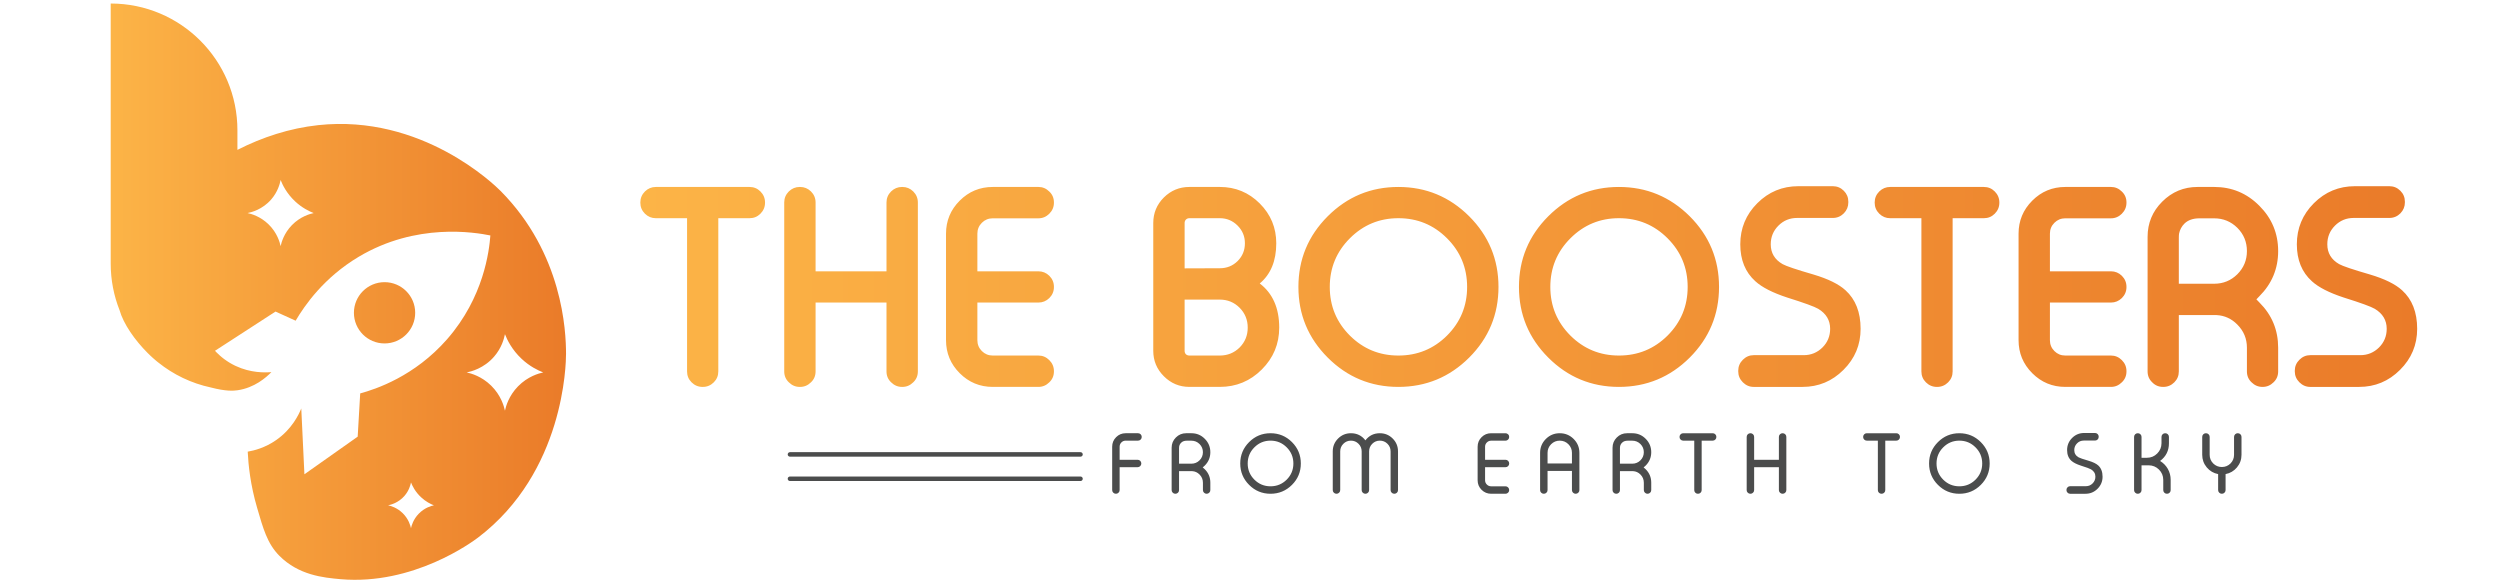 <?xml version="1.0" encoding="UTF-8"?>
<!DOCTYPE svg PUBLIC "-//W3C//DTD SVG 1.1//EN" "http://www.w3.org/Graphics/SVG/1.1/DTD/svg11.dtd">
<!-- Creator: CorelDRAW -->
<svg xmlns="http://www.w3.org/2000/svg" xml:space="preserve" width="6.25in" height="1.458in" version="1.1" style="shape-rendering:geometricPrecision; text-rendering:geometricPrecision; image-rendering:optimizeQuality; fill-rule:evenodd; clip-rule:evenodd"
viewBox="0 0 6249.99 1458.33"
 xmlns:xlink="http://www.w3.org/1999/xlink"
 xmlns:xodm="http://www.corel.com/coreldraw/odm/2003">
 <defs>
  <style type="text/css">
   <![CDATA[
    .fil3 {fill:#4B4C4C;fill-rule:nonzero}
    .fil2 {fill:url(#id0)}
    .fil0 {fill:url(#id1)}
    .fil1 {fill:url(#id2)}
   ]]>
  </style>
  <linearGradient id="id0" gradientUnits="userSpaceOnUse" x1="1600.5" y1="716.53" x2="6043.57" y2="716.53">
   <stop offset="0" style="stop-opacity:1; stop-color:#FCB447"/>
   <stop offset="1" style="stop-opacity:1; stop-color:#EA7B29"/>
  </linearGradient>
  <linearGradient id="id1" gradientUnits="userSpaceOnUse" xlink:href="#id0" x1="276.11" y1="722.33" x2="1414.68" y2="722.33">
  </linearGradient>
  <linearGradient id="id2" gradientUnits="userSpaceOnUse" xlink:href="#id0" x1="276.1" y1="782.18" x2="1414.68" y2="782.18">
  </linearGradient>
 </defs>
 <g id="Layer_x0020_1">
  <path class="fil0" d="M276.11 659.07c0,41.22 7.88,80.6 22.2,116.72 0,0.01 0,0.02 0.01,0.03 9.6,34.1 38.28,75.11 70.41,107.1 2.01,2 4.03,3.98 6.07,5.92 0.03,0.02 0.05,0.05 0.08,0.07 2.2,2.08 4.41,4.11 6.61,6.09 0.09,0.07 0.17,0.16 0.26,0.24 0.22,0.19 0.44,0.37 0.65,0.57 2.11,1.88 4.26,3.71 6.42,5.53 0.94,0.8 1.89,1.59 2.84,2.37 1.04,0.86 2.11,1.7 3.16,2.55 37.83,30.37 82.76,52.25 131.93,62.71l0 0c37.77,9.89 56.5,8.33 66.2,6.95 42.68,-6.09 71.78,-31.88 84.98,-45.45 -16.71,1.45 -51.86,2.21 -89.39,-15.41 -0.74,-0.35 -1.47,-0.69 -2.21,-1.06 -1.67,-0.82 -3.39,-1.7 -5.15,-2.64 -0.87,-0.46 -1.73,-0.93 -2.62,-1.41 -1.52,-0.84 -3.07,-1.74 -4.63,-2.67 -0.93,-0.56 -1.85,-1.13 -2.76,-1.7 -1.04,-0.65 -2.1,-1.33 -3.16,-2.03 -1.14,-0.76 -2.27,-1.5 -3.36,-2.27 -1.23,-0.85 -2.45,-1.7 -3.62,-2.56 -0.61,-0.45 -1.21,-0.9 -1.81,-1.35 -1.46,-1.1 -2.88,-2.2 -4.25,-3.3 -0.14,-0.11 -0.3,-0.22 -0.43,-0.34 -1.66,-1.35 -3.23,-2.68 -4.76,-4.02 -0.19,-0.16 -0.37,-0.32 -0.55,-0.48 -3.08,-2.72 -5.89,-5.39 -8.44,-7.97 -0.1,-0.1 -0.19,-0.2 -0.29,-0.3 -1.26,-1.29 -2.48,-2.56 -3.62,-3.78 8.44,-5.47 16.89,-10.94 25.33,-16.42 10.25,-6.65 20.5,-13.29 30.75,-19.93 31.76,-20.58 63.51,-41.16 95.26,-61.74 16.78,7.62 33.54,15.24 50.32,22.86 22.7,-38.63 70.86,-108.06 157.78,-159.87 144.04,-85.86 290.22,-61.16 329.15,-53.29 -2.85,38.41 -16.4,154.5 -108.04,259.32 -81.43,93.14 -178.85,125.17 -217.44,135.66l-6.28 108.15c-44.41,31.35 -88.81,62.7 -133.22,94.04 -2.61,-54.85 -5.23,-109.71 -7.84,-164.57 -6.32,15.58 -23.43,51.61 -62.63,78.96 -27.95,19.5 -55.33,26.34 -71.3,29.05 1.55,33.1 6.6,82.74 23.57,140.68 14.96,51.08 25.15,89.09 55.5,119.64 48.29,48.59 109.88,54.83 153.43,58.61 181.46,15.72 328.88,-93.02 343.43,-104.06 215.6,-163.62 220.03,-434.48 220.04,-459.4 0,-57.22 -8.44,-250.93 -163.61,-407.35 -14.91,-15.03 -196.9,-192.59 -456.11,-164.57 -71.55,7.73 -139.95,30.19 -202,61.83l0 -49.09c0,-175 -141.86,-316.86 -316.86,-316.86l0 650.25zm395.11 -97.69c-20.56,-20.24 -43.45,-26.56 -52.9,-28.61 9.23,-1.84 37.09,-8.61 59.17,-34.09 16.35,-18.87 21.62,-38.85 23.51,-48.59 4.78,12.21 15.04,33.59 36.05,53.29 17.38,16.29 35.15,24.89 46.63,29.39 -9.43,2.05 -33.44,8.6 -54.46,30.17 -19.88,20.4 -26.14,43 -28.21,52.5 -2.04,-9.4 -8.52,-33.14 -29.78,-54.07zm556.28 402.98c-23.77,-23.41 -50.25,-30.7 -61.17,-33.08 10.68,-2.13 42.89,-9.96 68.42,-39.42 18.91,-21.81 25.01,-44.93 27.19,-56.19 5.53,14.12 17.38,38.84 41.69,61.63 20.09,18.84 40.65,28.79 53.92,33.98 -10.9,2.37 -38.67,9.94 -62.98,34.89 -23,23.59 -30.23,49.72 -32.62,60.72 -2.37,-10.87 -9.86,-38.32 -34.44,-62.53zm-221.11 319c-14.23,-14.02 -30.08,-18.38 -36.62,-19.8 6.39,-1.27 25.67,-5.96 40.96,-23.6 11.31,-13.06 14.97,-26.89 16.27,-33.64 3.31,8.45 10.41,23.26 24.96,36.89 12.03,11.28 24.33,17.24 32.28,20.34 -6.53,1.42 -23.15,5.96 -37.7,20.89 -13.77,14.12 -18.1,29.76 -19.54,36.35 -1.42,-6.51 -5.9,-22.94 -20.61,-37.44z"/>
  <path class="fil1" d="M884.28 782.18c0,42.31 34.3,76.61 76.61,76.61 42.31,0 76.61,-34.3 76.61,-76.61 0,-42.31 -34.3,-76.61 -76.61,-76.61 -42.31,0 -76.61,34.3 -76.61,76.61z"/>
  <path class="fil2" d="M5974.12 465.58l-86.1 0c-40.12,0 -74.37,14.2 -102.75,42.57 -28.38,28.38 -42.57,62.63 -42.57,102.75 0,39.05 12.59,69.89 37.77,92.5 16.64,15.15 43.21,28.7 79.7,40.65 42.25,13.24 68.07,22.63 77.46,28.17 19.85,11.95 29.77,28.59 29.77,49.94 0,18.35 -6.4,33.92 -19.2,46.72 -13.02,12.81 -28.6,19.21 -46.74,19.21l-125.15 0c-10.46,0 -19.52,3.85 -27.2,11.53 -7.69,7.68 -11.52,16.75 -11.52,27.2l0 1.92c0,10.46 3.83,19.53 11.52,27.22 7.68,7.67 16.74,11.52 27.2,11.52l121.95 0c39.91,0 74.05,-14.18 102.43,-42.57 28.58,-28.37 42.89,-62.63 42.89,-102.74 0,-41.4 -12.59,-73.52 -37.77,-96.35 -16.86,-15.37 -43.53,-28.48 -80.02,-39.36 -42.68,-12.38 -68.39,-21.03 -77.14,-25.94 -19.84,-11.3 -29.77,-27.84 -29.77,-49.6 0,-18.35 6.4,-33.93 19.2,-46.74 12.8,-12.8 28.38,-19.2 46.74,-19.2l89.3 0c10.67,0 19.84,-3.84 27.52,-11.53 7.47,-7.68 11.22,-16.74 11.22,-27.2l0 -1.93c0,-10.67 -3.74,-19.74 -11.22,-27.2 -7.67,-7.69 -16.85,-11.53 -27.52,-11.53zm-1391.72 0l-86.11 0c-40.12,0 -74.37,14.2 -102.74,42.57 -28.39,28.38 -42.57,62.63 -42.57,102.75 0,39.05 12.59,69.89 37.78,92.5 16.64,15.15 43.21,28.7 79.7,40.65 42.24,13.24 68.06,22.63 77.46,28.17 19.84,11.95 29.77,28.59 29.77,49.94 0,18.35 -6.41,33.92 -19.21,46.72 -13.02,12.81 -28.6,19.21 -46.73,19.21l-125.15 0c-10.46,0 -19.52,3.85 -27.2,11.53 -7.69,7.68 -11.52,16.75 -11.52,27.2l0 1.92c0,10.46 3.83,19.53 11.52,27.22 7.69,7.67 16.74,11.52 27.2,11.52l121.95 0c39.9,0 74.04,-14.18 102.43,-42.57 28.59,-28.37 42.88,-62.63 42.88,-102.74 0,-41.4 -12.59,-73.52 -37.77,-96.35 -16.85,-15.37 -43.52,-28.48 -80.02,-39.36 -42.69,-12.38 -68.4,-21.03 -77.14,-25.94 -19.84,-11.3 -29.77,-27.84 -29.77,-49.6 0,-18.35 6.4,-33.93 19.2,-46.74 12.8,-12.8 28.38,-19.2 46.74,-19.2l89.31 0c10.67,0 19.84,-3.84 27.52,-11.53 7.46,-7.68 11.21,-16.74 11.21,-27.2l0 -1.93c0,-10.67 -3.74,-19.74 -11.21,-27.2 -7.68,-7.69 -16.85,-11.53 -27.52,-11.53zm911.92 1.92c-34.36,0 -63.81,12.28 -88.34,36.81 -24.33,24.32 -36.49,53.67 -36.49,88.02l0 336.4c0,10.89 3.84,19.96 11.52,27.22 7.25,7.67 16.33,11.52 27.21,11.52l0.64 0c10.67,0 19.85,-3.85 27.53,-11.52 7.46,-7.47 11.2,-16.54 11.2,-27.22l0 -140.83 94.43 0c20.06,1.07 37.35,8.96 51.85,23.69 16.01,16.01 24.01,35.32 24.01,57.93l0 59.21c0,10.89 3.84,19.96 11.53,27.22 7.69,7.67 16.75,11.52 27.21,11.52l0.63 0c10.46,0 19.54,-3.85 27.21,-11.52 7.69,-7.26 11.52,-16.33 11.52,-27.22l0 -59.21c0,-44.17 -15.57,-81.82 -46.73,-112.98l-7.69 -8 7.37 -7.69c31.37,-31.37 47.05,-69.03 47.05,-112.99 0,-44.17 -15.68,-81.94 -47.05,-113.31 -31.16,-31.37 -68.81,-47.06 -112.99,-47.06l-41.61 0zm-46.74 127.72c0,-5.13 0.21,-8.85 0.65,-11.2 1.92,-9.61 6.4,-17.93 13.44,-24.97 8.96,-8.75 21.44,-13.12 37.45,-13.12l36.81 0c22.61,0 41.93,7.9 57.93,23.69 16.01,16 24.01,35.43 24.01,58.25 0,22.63 -8,41.93 -24.01,57.94 -16,15.8 -35.31,23.69 -57.93,23.69l-88.35 0 0 -114.27zm-283.91 -127.72c-32.22,0 -59.75,11.42 -82.58,34.26 -22.84,22.83 -34.25,50.37 -34.25,82.58l0 266.31c0,32.22 11.41,59.74 34.25,82.58 22.83,22.83 50.36,34.24 82.58,34.24l114.27 0c10.45,0 19.52,-3.85 27.2,-11.52 7.69,-7.26 11.53,-16.33 11.53,-27.22l0 -0.64c0,-10.67 -3.84,-19.84 -11.53,-27.52 -7.67,-7.67 -16.75,-11.52 -27.2,-11.52l-114.27 0c-10.67,0 -19.74,-3.73 -27.21,-11.2 -7.48,-7.46 -11.2,-16.54 -11.2,-27.2l0 -94.1 152.69 0c10.45,0 19.52,-3.74 27.2,-11.21 7.69,-7.68 11.53,-16.85 11.53,-27.52l0 -0.64c0,-10.67 -3.84,-19.84 -11.53,-27.53 -7.67,-7.47 -16.75,-11.2 -27.2,-11.2l-152.69 0 0 -94.11c0,-10.67 3.73,-19.74 11.2,-27.21 7.46,-7.46 16.54,-11.2 27.21,-11.2l114.27 0c10.45,0 19.52,-3.84 27.2,-11.53 7.69,-7.68 11.53,-16.85 11.53,-27.52l0 -0.64c0,-10.89 -3.84,-19.96 -11.53,-27.2 -7.67,-7.69 -16.75,-11.54 -27.2,-11.54l-114.27 0zm-437.87 0c-10.47,0 -19.53,3.74 -27.21,11.21 -7.69,7.68 -11.53,16.86 -11.53,27.53l0 0.64c0,10.67 3.84,19.84 11.53,27.52 7.68,7.48 16.74,11.21 27.21,11.21l78.09 0 0 383.13c0,10.68 3.73,19.74 11.2,27.22 7.69,7.67 16.86,11.52 27.53,11.52l0.63 0c10.67,0 19.85,-3.85 27.53,-11.52 7.46,-7.47 11.2,-16.54 11.2,-27.22l0 -383.13 78.1 0c10.67,0 19.74,-3.73 27.2,-11.21 7.68,-7.68 11.53,-16.85 11.53,-27.52l0 -0.64c0,-10.67 -3.85,-19.85 -11.53,-27.53 -7.46,-7.47 -16.54,-11.21 -27.2,-11.21l-234.3 0zm-854.94 73.3c-48.87,48.86 -73.3,107.76 -73.3,176.68 0,68.93 24.43,127.83 73.3,176.69 48.87,48.86 107.75,73.3 176.68,73.3 68.93,0 127.93,-24.43 177.02,-73.3 48.87,-48.87 73.3,-107.77 73.3,-176.69 0,-68.92 -24.43,-127.82 -73.3,-176.68 -49.09,-48.86 -108.09,-73.3 -177.02,-73.3 -68.93,0 -127.81,24.44 -176.68,73.3zm55.37 298.32c-33.5,-33.5 -50.25,-74.04 -50.25,-121.64 0,-47.57 16.74,-88.12 50.25,-121.63 33.5,-33.5 73.94,-50.25 121.3,-50.25 47.59,0 88.13,16.75 121.64,50.25 33.5,33.51 50.25,74.06 50.25,121.63 0,47.6 -16.75,88.14 -50.25,121.64 -33.51,33.29 -74.05,49.93 -121.64,49.93 -47.37,0 -87.8,-16.64 -121.3,-49.93zm-606.88 -298.32c-48.87,48.86 -73.3,107.76 -73.3,176.68 0,68.93 24.44,127.83 73.3,176.69 48.87,48.86 107.76,73.3 176.69,73.3 68.93,0 127.93,-24.43 177.01,-73.3 48.86,-48.87 73.3,-107.77 73.3,-176.69 0,-68.92 -24.44,-127.82 -73.3,-176.68 -49.08,-48.86 -108.08,-73.3 -177.01,-73.3 -68.93,0 -127.82,24.44 -176.69,73.3zm55.38 298.32c-33.51,-33.5 -50.26,-74.04 -50.26,-121.64 0,-47.57 16.75,-88.12 50.26,-121.63 33.49,-33.5 73.93,-50.25 121.31,-50.25 47.58,0 88.13,16.75 121.64,50.25 33.49,33.51 50.24,74.06 50.24,121.63 0,47.6 -16.75,88.14 -50.24,121.64 -33.51,33.29 -74.06,49.93 -121.64,49.93 -47.38,0 -87.81,-16.64 -121.31,-49.93zm-401.39 -371.63c-24.76,0 -45.98,8.76 -63.7,26.25 -17.71,17.72 -26.56,39.05 -26.56,64.02l0 319.44c0,24.76 8.85,45.98 26.56,63.69 17.72,17.72 38.94,26.57 63.7,26.57l76.19 0c40.96,0 75.95,-14.51 104.98,-43.53 29.01,-29.02 43.53,-63.91 43.53,-104.67 0,-48.86 -16.22,-85.67 -48.66,-110.43 27.53,-23.05 41.3,-56.55 41.3,-100.51 0,-38.83 -13.77,-72.02 -41.3,-99.55 -27.53,-27.52 -60.81,-41.29 -99.86,-41.29l-76.19 0zm-11.85 90.27c0,-3.41 1.07,-6.29 3.2,-8.64 2.34,-2.34 5.22,-3.52 8.64,-3.52l76.19 0c17.28,0 32.11,6.19 44.49,18.56 12.16,12.16 18.25,26.89 18.25,44.17 0,17.5 -6.09,32.33 -18.25,44.49 -12.16,11.96 -27,17.93 -44.49,17.93l-88.03 0.31 0 -113.31zm3.2 328.08c-2.14,-2.34 -3.2,-5.22 -3.2,-8.64l0 -128.04 88.03 0c19.41,0 35.94,6.83 49.61,20.48 13.44,13.66 20.16,30.2 20.16,49.61 0,19.42 -6.72,35.96 -20.16,49.61 -13.66,13.45 -30.2,20.17 -49.61,20.17l-76.19 0c-3.42,0 -6.3,-1.07 -8.64,-3.2zm-483.01 -418.35c-32.22,0 -59.74,11.42 -82.58,34.26 -22.84,22.83 -34.25,50.37 -34.25,82.58l0 266.31c0,32.22 11.41,59.74 34.25,82.58 22.83,22.83 50.36,34.24 82.58,34.24l114.28 0c10.45,0 19.52,-3.85 27.2,-11.52 7.68,-7.26 11.53,-16.33 11.53,-27.22l0 -0.64c0,-10.67 -3.85,-19.84 -11.53,-27.52 -7.68,-7.67 -16.75,-11.52 -27.2,-11.52l-114.28 0c-10.67,0 -19.74,-3.73 -27.2,-11.2 -7.48,-7.46 -11.2,-16.54 -11.2,-27.2l0 -94.1 152.69 0c10.45,0 19.52,-3.74 27.2,-11.21 7.68,-7.68 11.53,-16.85 11.53,-27.52l0 -0.64c0,-10.67 -3.85,-19.84 -11.53,-27.53 -7.68,-7.47 -16.75,-11.2 -27.2,-11.2l-152.69 0 0 -94.11c0,-10.67 3.72,-19.74 11.2,-27.21 7.47,-7.46 16.54,-11.2 27.2,-11.2l114.28 0c10.45,0 19.52,-3.84 27.2,-11.53 7.68,-7.68 11.53,-16.85 11.53,-27.52l0 -0.64c0,-10.89 -3.85,-19.96 -11.53,-27.2 -7.68,-7.69 -16.75,-11.54 -27.2,-11.54l-114.28 0zm-226.93 0c-10.46,0 -19.52,3.74 -27.21,11.21 -7.68,7.68 -11.52,16.86 -11.52,27.53l0 172.2 -177.33 0 0 -172.2c0,-10.67 -3.84,-19.85 -11.52,-27.53 -7.68,-7.47 -16.75,-11.21 -27.2,-11.21l-0.96 0c-10.46,0 -19.52,3.74 -27.21,11.21 -7.68,7.68 -11.51,16.86 -11.51,27.53l0 422.5c0,10.89 3.83,19.96 11.51,27.22 7.69,7.67 16.75,11.52 27.21,11.52l0.96 0c10.46,0 19.52,-3.85 27.2,-11.52 7.68,-7.26 11.52,-16.33 11.52,-27.22l0 -172.2 177.33 0 0 172.2c0,10.89 3.84,19.96 11.52,27.22 7.69,7.67 16.75,11.52 27.21,11.52l0.96 0c10.45,0 19.53,-3.85 27.2,-11.52 7.68,-7.26 11.53,-16.33 11.53,-27.22l0 -422.5c0,-10.67 -3.85,-19.85 -11.53,-27.53 -7.68,-7.47 -16.75,-11.21 -27.2,-11.21l-0.96 0zm-615.52 0c-10.46,0 -19.52,3.74 -27.21,11.21 -7.68,7.68 -11.52,16.86 -11.52,27.53l0 0.64c0,10.67 3.84,19.84 11.52,27.52 7.69,7.48 16.75,11.21 27.21,11.21l78.1 0 0 383.13c0,10.68 3.73,19.74 11.2,27.22 7.69,7.67 16.85,11.52 27.54,11.52l0.63 0c10.67,0 19.85,-3.85 27.54,-11.52 7.46,-7.47 11.2,-16.54 11.2,-27.22l0 -383.13 78.1 0c10.67,0 19.74,-3.73 27.2,-11.21 7.69,-7.68 11.54,-16.85 11.54,-27.52l0 -0.64c0,-10.67 -3.85,-19.85 -11.54,-27.53 -7.46,-7.47 -16.53,-11.21 -27.2,-11.21l-234.3 0z"/>
  <path class="fil3" d="M2798.99 1149.71l45.07 0c2.48,0 4.64,0.89 6.43,2.61 1.82,1.82 2.72,4.03 2.72,6.57l0 0.21c0,2.54 -0.89,4.68 -2.72,6.43 -1.79,1.82 -3.96,2.72 -6.43,2.72l-45.07 0 0 57.25c0,2.58 -0.89,4.71 -2.72,6.46 -1.82,1.82 -3.96,2.72 -6.43,2.72l-0.31 0c-2.48,0 -4.65,-0.89 -6.47,-2.72 -1.79,-1.75 -2.72,-3.89 -2.72,-6.46l0 -108.44c0,-9.32 3.3,-17.3 9.87,-23.87 6.61,-6.61 14.55,-9.87 23.91,-9.87l30.93 0c2.48,0 4.65,0.86 6.47,2.61 1.79,1.83 2.72,3.99 2.72,6.54l0 0.2c0,2.55 -0.93,4.75 -2.72,6.54 -1.82,1.76 -3.99,2.65 -6.47,2.65l-30.93 0c-4.17,0 -7.74,1.48 -10.7,4.44 -2.96,2.93 -4.44,6.54 -4.44,10.77l0 32.65zm179.44 9.77c7.91,0 14.72,-2.79 20.37,-8.36 5.64,-5.64 8.46,-12.42 8.46,-20.37 0,-7.98 -2.82,-14.79 -8.46,-20.43 -5.64,-5.57 -12.45,-8.36 -20.37,-8.36l-11.59 0c-5.85,0 -10.49,1.65 -13.9,5.02 -2.69,2.61 -4.37,5.74 -5.06,9.36 -0.2,0.96 -0.31,2.34 -0.31,4.17l0 38.98 30.86 0zm28.83 47.37c0,-7.91 -2.82,-14.69 -8.46,-20.33 -5.13,-5.2 -11.25,-7.98 -18.37,-8.39l-32.85 0 0 47.37c0,2.58 -0.86,4.71 -2.61,6.46 -1.82,1.82 -3.99,2.72 -6.54,2.72l-0.2 0c-2.55,0 -4.71,-0.89 -6.47,-2.72 -1.79,-1.75 -2.72,-3.89 -2.72,-6.46l0 -105.93c0,-10.01 3.54,-18.55 10.59,-25.6 7.12,-7.12 15.69,-10.67 25.7,-10.67l13.11 0c13.11,0 24.25,4.61 33.44,13.9 9.29,9.25 13.93,20.47 13.93,33.54 0,13.04 -4.64,24.22 -13.93,33.48 -1.65,1.69 -3.37,3.2 -5.13,4.54 1.83,1.41 3.58,2.96 5.23,4.65 9.22,9.19 13.83,20.37 13.83,33.44l0 18.65c0,2.58 -0.93,4.71 -2.72,6.46 -1.82,1.82 -3.99,2.72 -6.47,2.72l-0.2 0c-2.48,0 -4.61,-0.89 -6.43,-2.72 -1.82,-1.75 -2.72,-3.89 -2.72,-6.46l0 -18.65zm169.05 -123.54c20.88,0 38.77,7.37 53.6,22.16 14.79,14.79 22.19,32.61 22.19,53.53 0,20.88 -7.4,38.73 -22.19,53.49 -14.83,14.8 -32.72,22.19 -53.6,22.19 -20.92,0 -38.74,-7.39 -53.53,-22.19 -14.79,-14.76 -22.19,-32.61 -22.19,-53.49 0,-20.92 7.4,-38.74 22.19,-53.53 14.79,-14.79 32.61,-22.16 53.53,-22.16zm0 18.54c-15.72,0 -29.17,5.57 -40.32,16.72 -11.18,11.15 -16.76,24.63 -16.76,40.43 0,15.79 5.57,29.24 16.76,40.42 11.15,11.08 24.59,16.61 40.32,16.61 15.79,0 29.24,-5.54 40.39,-16.61 11.19,-11.18 16.76,-24.63 16.76,-40.42 0,-15.8 -5.57,-29.28 -16.76,-40.43 -11.15,-11.15 -24.59,-16.72 -40.39,-16.72zm174.25 123.65c0,2.58 -0.89,4.71 -2.72,6.46 -1.82,1.82 -3.96,2.72 -6.43,2.72l-0.31 0c-2.48,0 -4.65,-0.89 -6.47,-2.72 -1.79,-1.75 -2.72,-3.89 -2.72,-6.46l0 -96.74c0,-12.56 4.44,-23.29 13.31,-32.17 8.87,-8.87 19.57,-13.28 32.17,-13.28 14.96,0 27.04,5.92 36.16,17.82 9.08,-11.91 21.12,-17.82 36.09,-17.82 12.56,0 23.29,4.41 32.17,13.28 8.87,8.88 13.28,19.61 13.28,32.17l0 96.74c0,2.58 -0.86,4.71 -2.61,6.46 -1.79,1.82 -3.99,2.72 -6.54,2.72l-0.21 0c-2.54,0 -4.71,-0.89 -6.47,-2.72 -1.79,-1.75 -2.72,-3.89 -2.72,-6.46l0 -96.74c0,-7.46 -2.61,-13.83 -7.84,-19.06 -5.23,-5.23 -11.59,-7.85 -19.06,-7.85 -7.4,0 -13.69,2.61 -18.96,7.85 -5.23,5.23 -7.84,11.59 -7.84,19.06l0 96.74c0,2.58 -0.93,4.71 -2.72,6.46 -1.75,1.82 -3.92,2.72 -6.46,2.72l-0.21 0c-2.54,0 -4.71,-0.89 -6.54,-2.72 -1.82,-1.75 -2.72,-3.89 -2.72,-6.46l0 -96.74c0,-7.46 -2.61,-13.83 -7.88,-19.06 -5.23,-5.23 -11.56,-7.85 -18.92,-7.85 -7.4,0 -13.73,2.61 -18.96,7.85 -5.26,5.23 -7.88,11.59 -7.88,19.06l0 96.74zm362.26 -75.79l51.12 0c2.48,0 4.61,0.89 6.43,2.61 1.82,1.82 2.72,4.03 2.72,6.57l0 0.21c0,2.54 -0.89,4.71 -2.72,6.54 -1.82,1.76 -3.96,2.61 -6.43,2.61l-51.12 0 0 32.68c0,4.16 1.48,7.71 4.44,10.67 2.96,2.96 6.54,4.44 10.7,4.44l35.98 0c2.48,0 4.61,0.9 6.43,2.72 1.82,1.82 2.72,3.99 2.72,6.57l0 0.17c0,2.58 -0.89,4.71 -2.72,6.46 -1.82,1.82 -3.96,2.72 -6.43,2.72l-35.98 0c-9.36,0 -17.3,-3.3 -23.91,-9.87 -6.57,-6.6 -9.87,-14.55 -9.87,-23.87l0 -83.87c0,-9.32 3.3,-17.3 9.87,-23.87 6.61,-6.61 14.55,-9.87 23.91,-9.87l35.98 0c2.48,0 4.61,0.9 6.43,2.72 1.82,1.72 2.72,3.89 2.72,6.43l0 0.2c0,2.55 -0.89,4.75 -2.72,6.54 -1.82,1.82 -3.96,2.75 -6.43,2.75l-35.98 0c-4.17,0 -7.74,1.48 -10.7,4.44 -2.96,2.92 -4.44,6.5 -4.44,10.66l0 32.65zm235.86 75.79c0,2.58 -0.93,4.71 -2.72,6.46 -1.82,1.82 -3.99,2.72 -6.47,2.72l-0.31 0c-2.48,0 -4.61,-0.89 -6.44,-2.72 -1.82,-1.75 -2.72,-3.89 -2.72,-6.46l0 -47.96 -61 0 0 47.96c0,2.58 -0.89,4.71 -2.72,6.46 -1.82,1.82 -3.96,2.72 -6.43,2.72l-0.31 0c-2.48,0 -4.64,-0.89 -6.47,-2.72 -1.79,-1.75 -2.72,-3.89 -2.72,-6.46l0 -93.13c0,-13.56 4.81,-25.15 14.41,-34.75 9.63,-9.56 21.16,-14.31 34.68,-14.31 13.59,0 25.18,4.75 34.78,14.31 9.6,9.6 14.41,21.19 14.41,34.75l0 93.13zm-18.65 -66.5l0 -26.63c0,-8.39 -2.96,-15.58 -8.87,-21.57 -5.99,-5.95 -13.21,-8.94 -21.67,-8.94 -8.39,0 -15.59,3 -21.57,8.94 -5.92,5.99 -8.88,13.18 -8.88,21.57l0 26.63 61 0zm150.89 0.48c7.91,0 14.72,-2.79 20.37,-8.36 5.64,-5.64 8.46,-12.42 8.46,-20.37 0,-7.98 -2.82,-14.79 -8.46,-20.43 -5.64,-5.57 -12.45,-8.36 -20.37,-8.36l-11.59 0c-5.85,0 -10.49,1.65 -13.9,5.02 -2.69,2.61 -4.37,5.74 -5.06,9.36 -0.2,0.96 -0.31,2.34 -0.31,4.17l0 38.98 30.86 0zm28.83 47.37c0,-7.91 -2.82,-14.69 -8.46,-20.33 -5.13,-5.2 -11.25,-7.98 -18.37,-8.39l-32.85 0 0 47.37c0,2.58 -0.86,4.71 -2.61,6.46 -1.82,1.82 -3.99,2.72 -6.54,2.72l-0.2 0c-2.55,0 -4.71,-0.89 -6.47,-2.72 -1.79,-1.75 -2.72,-3.89 -2.72,-6.46l0 -105.93c0,-10.01 3.54,-18.55 10.59,-25.6 7.12,-7.12 15.69,-10.67 25.7,-10.67l13.11 0c13.11,0 24.25,4.61 33.44,13.9 9.29,9.25 13.93,20.47 13.93,33.54 0,13.04 -4.64,24.22 -13.93,33.48 -1.65,1.69 -3.37,3.2 -5.13,4.54 1.83,1.41 3.58,2.96 5.23,4.65 9.22,9.19 13.83,20.37 13.83,33.44l0 18.65c0,2.58 -0.93,4.71 -2.72,6.46 -1.82,1.82 -3.99,2.72 -6.47,2.72l-0.2 0c-2.48,0 -4.61,-0.89 -6.43,-2.72 -1.82,-1.75 -2.72,-3.89 -2.72,-6.46l0 -18.65zm181.43 -114.18c0,2.55 -0.89,4.75 -2.72,6.54 -1.75,1.76 -3.89,2.65 -6.47,2.65l-27.59 0 0 123.65c0,2.58 -0.89,4.71 -2.65,6.46 -1.79,1.82 -3.99,2.72 -6.54,2.72l-0.2 0c-2.55,0 -4.75,-0.89 -6.54,-2.72 -1.76,-1.75 -2.61,-3.89 -2.61,-6.46l0 -123.65 -27.63 0c-2.48,0 -4.65,-0.89 -6.47,-2.65 -1.79,-1.79 -2.72,-3.99 -2.72,-6.54l0 -0.2c0,-2.55 0.93,-4.71 2.72,-6.54 1.82,-1.75 3.99,-2.61 6.47,-2.61l73.76 0c2.58,0 4.72,0.86 6.47,2.61 1.82,1.83 2.72,3.99 2.72,6.54l0 0.2zm85.28 -9.36c2.48,0 4.61,0.86 6.43,2.61 1.83,1.83 2.72,3.99 2.72,6.54l0 57.24 61.89 0 0 -57.24c0,-2.55 0.89,-4.71 2.72,-6.54 1.82,-1.75 3.96,-2.61 6.47,-2.61l0.31 0c2.48,0 4.61,0.86 6.43,2.61 1.82,1.83 2.72,3.99 2.72,6.54l0 133.04c0,2.58 -0.89,4.71 -2.72,6.46 -1.82,1.82 -3.96,2.72 -6.43,2.72l-0.31 0c-2.51,0 -4.65,-0.89 -6.47,-2.72 -1.82,-1.75 -2.72,-3.89 -2.72,-6.46l0 -57.25 -61.89 0 0 57.25c0,2.58 -0.89,4.71 -2.72,6.46 -1.82,1.82 -3.96,2.72 -6.43,2.72l-0.31 0c-2.48,0 -4.65,-0.89 -6.47,-2.72 -1.79,-1.75 -2.72,-3.89 -2.72,-6.46l0 -133.04c0,-2.55 0.93,-4.71 2.72,-6.54 1.82,-1.75 3.99,-2.61 6.47,-2.61l0.31 0zm373.82 9.36c0,2.55 -0.89,4.75 -2.72,6.54 -1.75,1.76 -3.89,2.65 -6.46,2.65l-27.59 0 0 123.65c0,2.58 -0.89,4.71 -2.65,6.46 -1.79,1.82 -3.99,2.72 -6.54,2.72l-0.2 0c-2.55,0 -4.75,-0.89 -6.54,-2.72 -1.76,-1.75 -2.61,-3.89 -2.61,-6.46l0 -123.65 -27.63 0c-2.48,0 -4.65,-0.89 -6.47,-2.65 -1.79,-1.79 -2.72,-3.99 -2.72,-6.54l0 -0.2c0,-2.55 0.93,-4.71 2.72,-6.54 1.82,-1.75 3.99,-2.61 6.47,-2.61l73.76 0c2.58,0 4.71,0.86 6.46,2.61 1.83,1.83 2.72,3.99 2.72,6.54l0 0.2zm148.48 -9.36c20.88,0 38.77,7.37 53.6,22.16 14.79,14.79 22.19,32.61 22.19,53.53 0,20.88 -7.4,38.73 -22.19,53.49 -14.83,14.8 -32.72,22.19 -53.6,22.19 -20.92,0 -38.74,-7.39 -53.53,-22.19 -14.79,-14.76 -22.19,-32.61 -22.19,-53.49 0,-20.92 7.4,-38.74 22.19,-53.53 14.79,-14.79 32.61,-22.16 53.53,-22.16zm0 18.54c-15.72,0 -29.17,5.57 -40.32,16.72 -11.18,11.15 -16.76,24.63 -16.76,40.43 0,15.79 5.57,29.24 16.76,40.42 11.15,11.08 24.59,16.61 40.32,16.61 15.79,0 29.24,-5.54 40.39,-16.61 11.18,-11.18 16.76,-24.63 16.76,-40.42 0,-15.8 -5.57,-29.28 -16.76,-40.43 -11.15,-11.15 -24.6,-16.72 -40.39,-16.72zm311.13 -0.2c-6.61,0 -12.21,2.3 -16.82,6.95 -4.64,4.65 -6.98,10.25 -6.98,16.82 0,8.02 3.65,14.07 10.91,18.23 2.96,1.69 11.28,4.51 24.98,8.5 11.04,3.27 19.02,7.19 24.02,11.67 7.26,6.61 10.87,15.96 10.87,28.14 0,11.83 -4.2,21.91 -12.59,30.24 -8.33,8.32 -18.37,12.48 -30.14,12.48l-38.39 0c-2.51,0 -4.65,-0.89 -6.47,-2.72 -1.82,-1.82 -2.72,-3.96 -2.72,-6.46l0 -0.59c0,-2.48 0.89,-4.65 2.72,-6.47 1.82,-1.79 3.96,-2.72 6.47,-2.72l39.39 0c6.54,0 12.15,-2.31 16.82,-6.95 4.65,-4.64 6.98,-10.25 6.98,-16.82 0,-7.88 -3.65,-13.97 -10.91,-18.34 -3.17,-1.89 -11.49,-4.95 -24.98,-9.19 -11.11,-3.61 -19.09,-7.67 -24.01,-12.11 -7.26,-6.5 -10.87,-15.48 -10.87,-26.9 0,-11.83 4.16,-21.91 12.48,-30.24 8.33,-8.33 18.41,-12.49 30.24,-12.49l27.11 0c2.55,0 4.75,0.89 6.57,2.72 1.72,1.75 2.61,3.89 2.61,6.46l0 0.59c0,2.48 -0.89,4.65 -2.61,6.47 -1.82,1.79 -4.02,2.72 -6.57,2.72l-28.11 0zm135.27 -18.34c2.48,0 4.61,0.86 6.43,2.61 1.82,1.83 2.72,3.99 2.72,6.54l0 52.22 13.52 0c10.01,0 18.54,-3.54 25.59,-10.59 7.12,-7.05 10.73,-15.58 10.8,-25.59l0 -16.03c0,-2.55 0.89,-4.71 2.72,-6.54 1.72,-1.75 3.89,-2.61 6.43,-2.61l0.31 0c2.48,0 4.65,0.86 6.43,2.61 1.82,1.83 2.72,3.99 2.72,6.54l0 16.03c0,18.4 -7.36,33.13 -22.15,44.14 8.12,4.92 14.55,11.46 19.27,19.64 4.81,8.5 7.22,17.61 7.22,27.42l0 25.8c0,2.58 -0.86,4.71 -2.61,6.46 -1.79,1.82 -3.99,2.72 -6.54,2.72l-0.2 0c-2.55,0 -4.75,-0.89 -6.54,-2.72 -1.75,-1.75 -2.65,-3.89 -2.65,-6.46l0 -25.8c-0.07,-10.01 -3.65,-18.54 -10.77,-25.59 -7.12,-7.06 -15.69,-10.56 -25.7,-10.56l-17.85 0 0 61.96c0,2.58 -0.89,4.71 -2.72,6.46 -1.82,1.82 -3.96,2.72 -6.43,2.72l-0.31 0c-2.48,0 -4.64,-0.89 -6.47,-2.72 -1.79,-1.75 -2.72,-3.89 -2.72,-6.46l0 -133.04c0,-2.55 0.93,-4.71 2.72,-6.54 1.83,-1.75 3.99,-2.61 6.47,-2.61l0.31 0zm259.11 9.15c0,-2.55 -0.89,-4.71 -2.72,-6.54 -1.79,-1.75 -3.95,-2.61 -6.43,-2.61l-0.31 0c-2.48,0 -4.65,0.86 -6.43,2.61 -1.82,1.83 -2.75,3.99 -2.75,6.54l0 44.76c0,8.46 -2.93,15.69 -8.84,21.67 -5.98,5.92 -13.21,8.88 -21.67,8.88 -8.4,0 -15.59,-2.96 -21.57,-8.88 -5.92,-5.98 -8.88,-13.21 -8.88,-21.67l0 -44.76c0,-2.55 -0.89,-4.71 -2.72,-6.54 -1.82,-1.75 -3.96,-2.61 -6.47,-2.61l-0.28 0c-2.51,0 -4.64,0.86 -6.46,2.61 -1.83,1.83 -2.72,3.99 -2.72,6.54l0 44.76c0,11.91 3.79,22.4 11.39,31.55 7.53,8.94 16.99,14.52 28.41,16.72l0 40.01c0,2.58 0.93,4.71 2.72,6.46 1.82,1.82 3.99,2.72 6.46,2.72l0.31 0c2.48,0 4.61,-0.89 6.43,-2.72 1.82,-1.75 2.72,-3.89 2.72,-6.46l0 -40.01c11.42,-2.2 20.92,-7.78 28.42,-16.72 7.6,-9.15 11.39,-19.64 11.39,-31.55l0 -44.76z"/>
  <path class="fil3" d="M2701.16 1141.94l-726.53 0c-3.1,0 -5.64,-2.53 -5.64,-5.63 0,-3.11 2.54,-5.65 5.64,-5.65l726.53 0c3.1,0 5.64,2.54 5.64,5.65 0,3.1 -2.54,5.63 -5.64,5.63z"/>
  <path class="fil3" d="M2701.16 1202.83l-726.53 0c-3.1,0 -5.64,-2.54 -5.64,-5.64 0,-3.11 2.54,-5.64 5.64,-5.64l726.53 0c3.1,0 5.64,2.53 5.64,5.64 0,3.1 -2.54,5.64 -5.64,5.64z"/>
 </g>
</svg>
